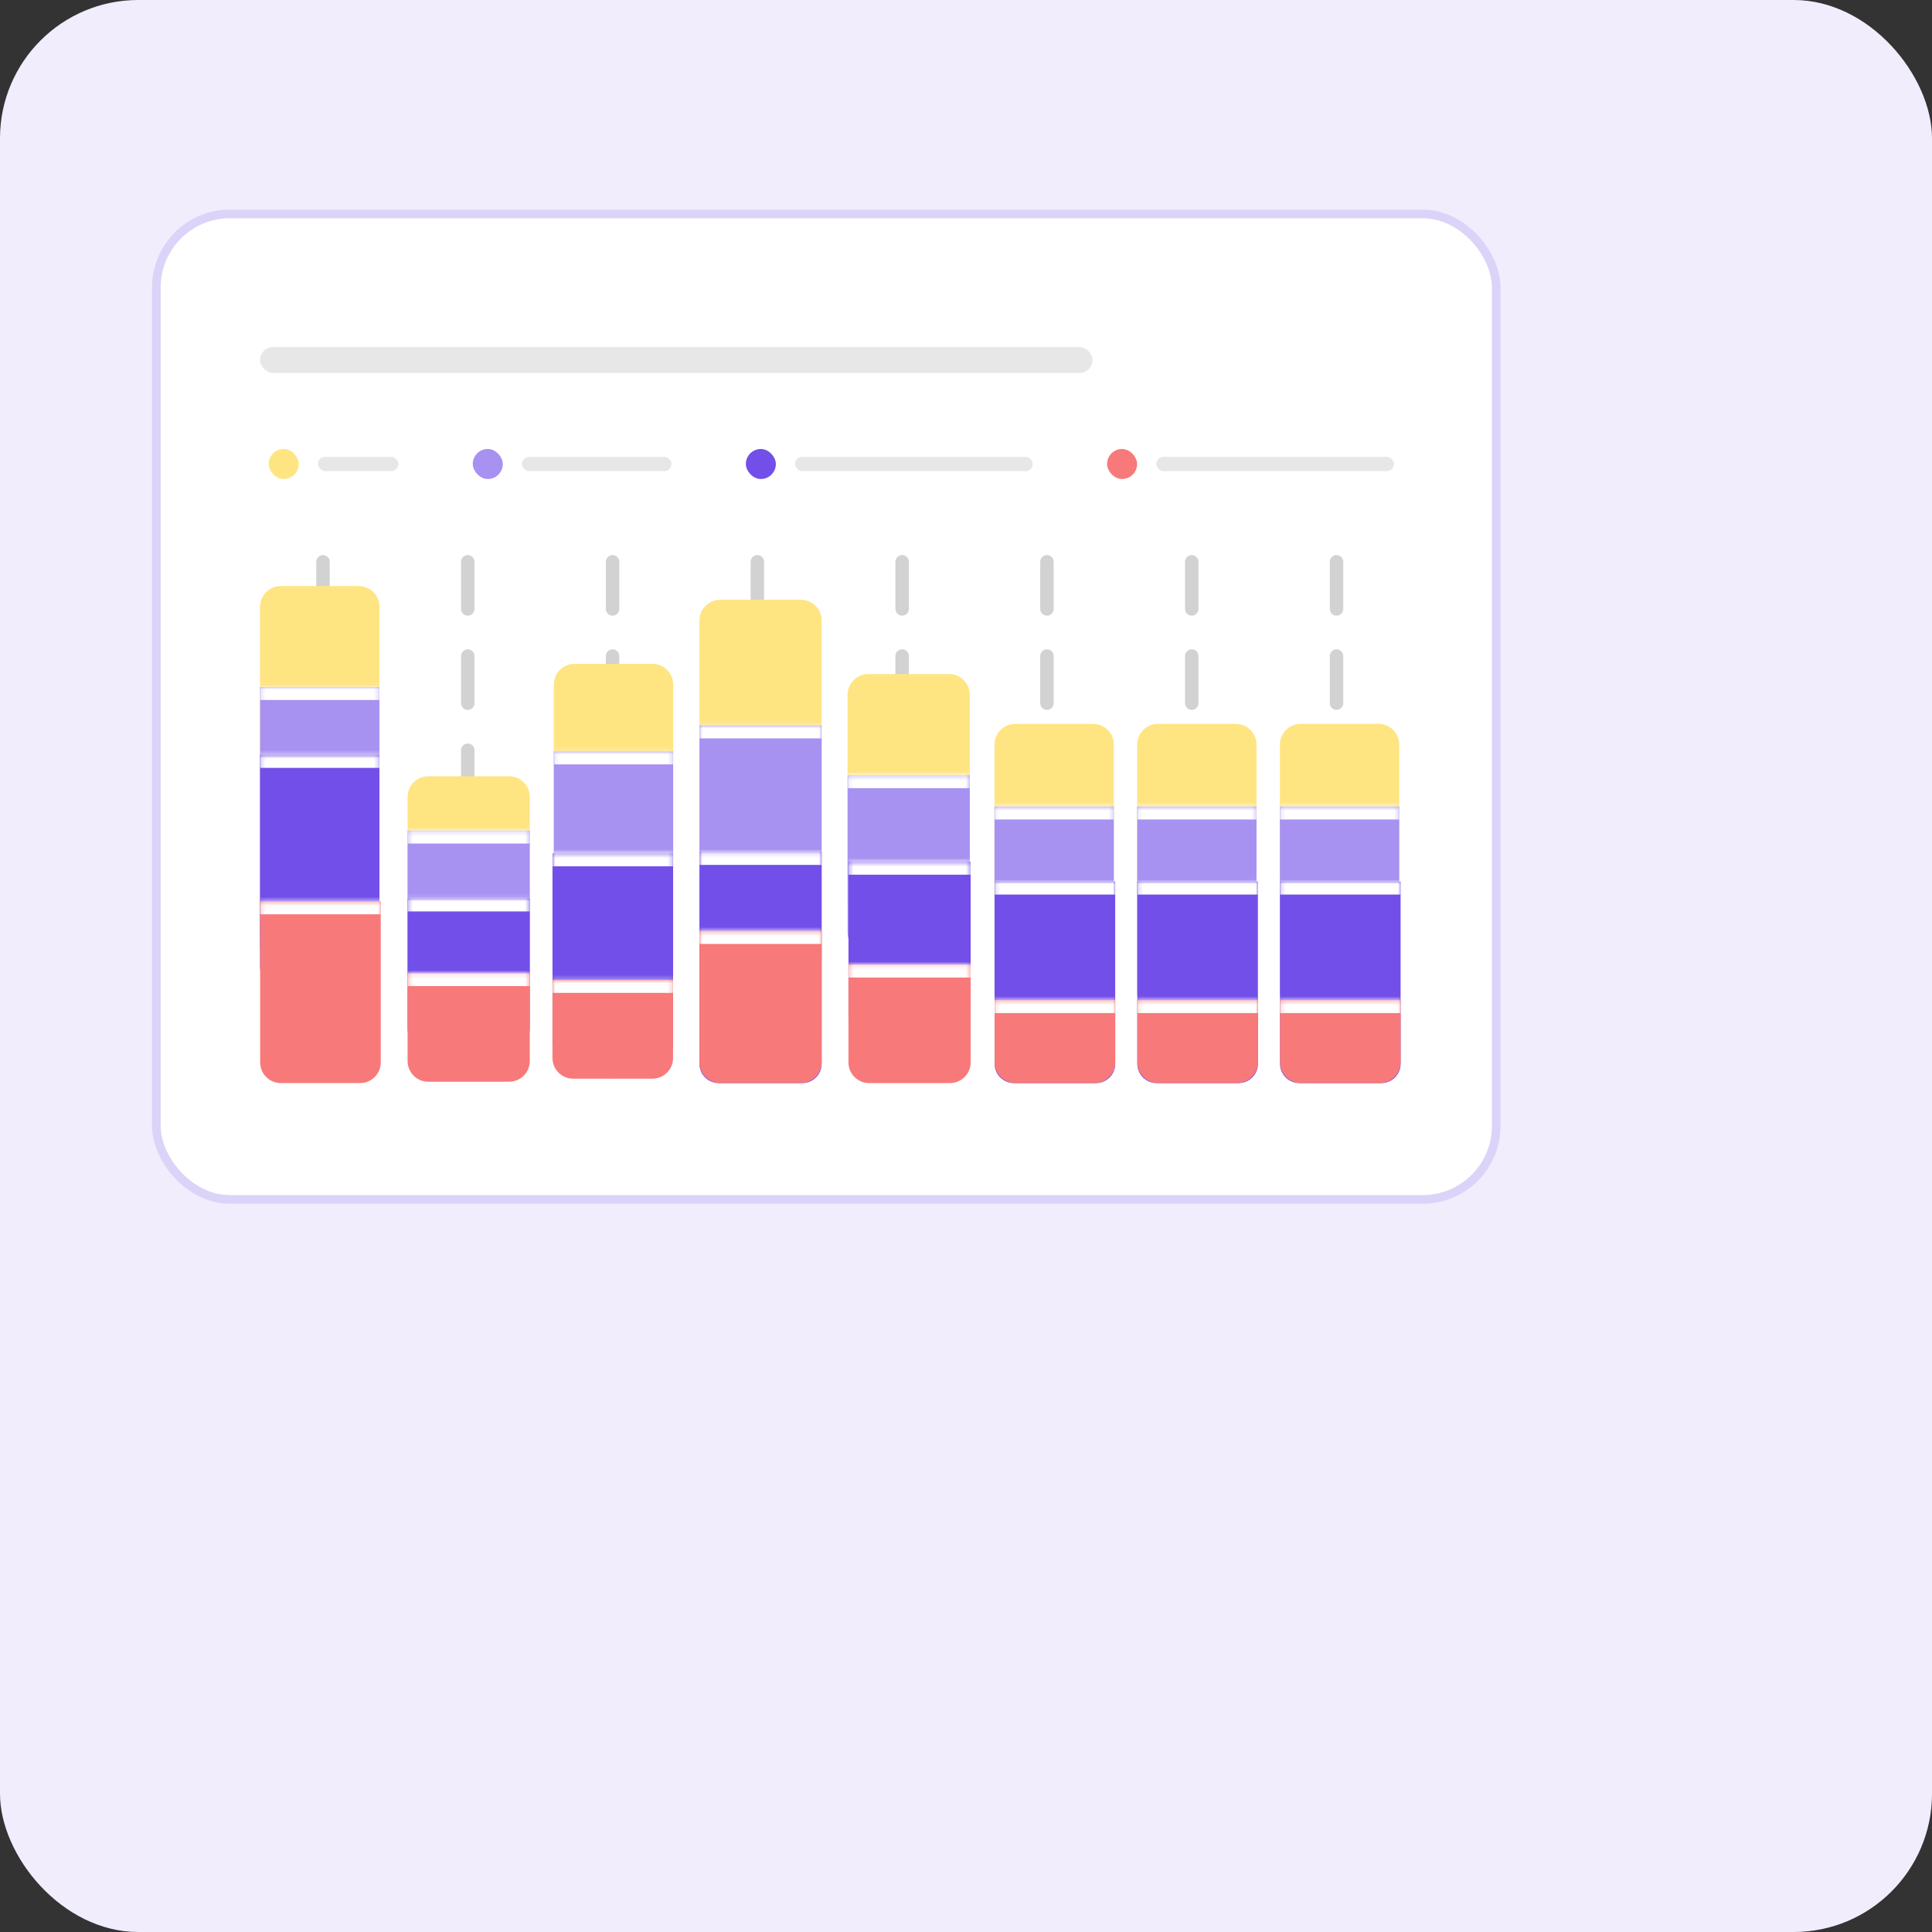 <svg width="447" height="447" viewBox="0 0 447 447" fill="none" xmlns="http://www.w3.org/2000/svg">
<rect x="0" y="0" width="447" height="447" fill="#333333" stroke="none"/>
<rect width="447" height="447" rx="32" fill="#F1EDFD"/>
<rect x="36.171" y="49.5" width="310" height="228" rx="17" fill="white"/>
<rect x="36.171" y="49.5" width="310" height="228" rx="17" stroke="#DCD3F9" stroke-width="2"/>
<rect x="60.171" y="80.314" width="192.609" height="5.964" rx="2.982" fill="#E7E7E7"/>
<rect x="62.171" y="103.879" width="6.948" height="6.948" rx="3.474" fill="#FFE482"/>
<rect x="73.553" y="105.699" width="18.625" height="3.307" rx="1.653" fill="#E7E7E7"/>
<rect x="109.385" y="103.879" width="6.948" height="6.948" rx="3.474" fill="#A791F1"/>
<rect x="120.767" y="105.699" width="34.59" height="3.307" rx="1.653" fill="#E7E7E7"/>
<rect x="172.563" y="103.879" width="6.948" height="6.948" rx="3.474" fill="#724FE9"/>
<rect x="183.945" y="105.699" width="54.989" height="3.307" rx="1.653" fill="#E7E7E7"/>
<rect x="256.14" y="103.879" width="6.948" height="6.948" rx="3.474" fill="#F87979"/>
<rect x="267.522" y="105.699" width="54.989" height="3.307" rx="1.653" fill="#E7E7E7"/>
<line x1="74.728" y1="129.984" x2="74.728" y2="247.943" stroke="url(#paint0_linear_1998_25342)" stroke-width="3.114" stroke-linecap="round" stroke-dasharray="10.9 10.9"/>
<line x1="108.228" y1="129.984" x2="108.228" y2="247.943" stroke="url(#paint1_linear_1998_25342)" stroke-width="3.114" stroke-linecap="round" stroke-dasharray="10.9 10.9"/>
<line x1="141.728" y1="129.984" x2="141.728" y2="247.943" stroke="url(#paint2_linear_1998_25342)" stroke-width="3.114" stroke-linecap="round" stroke-dasharray="10.9 10.9"/>
<line x1="175.228" y1="129.984" x2="175.228" y2="247.943" stroke="url(#paint3_linear_1998_25342)" stroke-width="3.114" stroke-linecap="round" stroke-dasharray="10.9 10.9"/>
<line x1="208.728" y1="129.984" x2="208.728" y2="247.943" stroke="url(#paint4_linear_1998_25342)" stroke-width="3.114" stroke-linecap="round" stroke-dasharray="10.9 10.9"/>
<line x1="242.228" y1="129.984" x2="242.228" y2="247.943" stroke="url(#paint5_linear_1998_25342)" stroke-width="3.114" stroke-linecap="round" stroke-dasharray="10.9 10.9"/>
<line x1="275.728" y1="129.984" x2="275.728" y2="247.943" stroke="url(#paint6_linear_1998_25342)" stroke-width="3.114" stroke-linecap="round" stroke-dasharray="10.9 10.9"/>
<line x1="309.228" y1="129.984" x2="309.228" y2="247.943" stroke="url(#paint7_linear_1998_25342)" stroke-width="3.114" stroke-linecap="round" stroke-dasharray="10.9 10.9"/>
<path d="M60.171 140.369C60.171 137.732 62.309 135.594 64.947 135.594H83.006C85.644 135.594 87.782 137.732 87.782 140.369V215.537H60.171V140.369Z" fill="#FFE482"/>
<mask id="path-25-inside-1_1998_25342" fill="white">
<path d="M60.171 158.957H87.782V218.933C87.782 221.638 85.588 223.832 82.882 223.832H65.07C62.364 223.832 60.171 221.638 60.171 218.933V158.957Z"/>
</mask>
<path d="M60.171 158.957H87.782V218.933C87.782 221.638 85.588 223.832 82.882 223.832H65.07C62.364 223.832 60.171 221.638 60.171 218.933V158.957Z" fill="#A791F1"/>
<path d="M60.171 155.957H87.782V161.957H60.171V155.957ZM87.782 223.832H60.171H87.782ZM60.171 223.832V158.957V223.832ZM87.782 158.957V223.832V158.957Z" fill="white" mask="url(#path-25-inside-1_1998_25342)"/>
<mask id="path-27-inside-2_1998_25342" fill="white">
<path d="M60.171 174.66H87.782V223.641C87.782 226.347 85.588 228.54 82.882 228.54H65.07C62.364 228.54 60.171 226.347 60.171 223.641V174.66Z"/>
</mask>
<path d="M60.171 174.66H87.782V223.641C87.782 226.347 85.588 228.54 82.882 228.54H65.07C62.364 228.54 60.171 226.347 60.171 223.641V174.66Z" fill="#724FE9"/>
<path d="M60.171 171.66H87.782V177.66H60.171V171.66ZM87.782 228.54H60.171H87.782ZM60.171 228.54V174.66V228.54ZM87.782 174.66V228.54V174.66Z" fill="white" mask="url(#path-27-inside-2_1998_25342)"/>
<mask id="path-29-inside-3_1998_25342" fill="white">
<path d="M60.192 208.539H88.091V245.812C88.091 248.449 85.952 250.587 83.315 250.587H64.968C62.33 250.587 60.192 248.449 60.192 245.812V208.539Z"/>
</mask>
<path d="M60.192 208.539H88.091V245.812C88.091 248.449 85.952 250.587 83.315 250.587H64.968C62.33 250.587 60.192 248.449 60.192 245.812V208.539Z" fill="#F87979"/>
<path d="M60.192 205.539H88.091V211.539H60.192V205.539ZM88.091 250.587H60.192H88.091ZM60.192 250.587V208.539V250.587ZM88.091 208.539V250.587V208.539Z" fill="white" mask="url(#path-29-inside-3_1998_25342)"/>
<path d="M94.304 184.384C94.304 181.747 96.442 179.608 99.08 179.608H117.795C120.433 179.608 122.571 181.747 122.571 184.384V228.29H94.304V184.384Z" fill="#FFE482"/>
<mask id="path-32-inside-4_1998_25342" fill="white">
<path d="M94.304 192.172H122.571V224.962C122.571 227.668 120.378 229.861 117.672 229.861H99.203C96.498 229.861 94.304 227.668 94.304 224.962V192.172Z"/>
</mask>
<path d="M94.304 192.172H122.571V224.962C122.571 227.668 120.378 229.861 117.672 229.861H99.203C96.498 229.861 94.304 227.668 94.304 224.962V192.172Z" fill="#A791F1"/>
<path d="M94.304 189.172H122.571V195.172H94.304V189.172ZM122.571 229.861H94.304H122.571ZM94.304 229.861V192.172V229.861ZM122.571 192.172V229.861V192.172Z" fill="white" mask="url(#path-32-inside-4_1998_25342)"/>
<mask id="path-34-inside-5_1998_25342" fill="white">
<path d="M94.303 207.875H122.57V237.99C122.57 240.439 120.585 242.423 118.137 242.423H98.736C96.288 242.423 94.303 240.439 94.303 237.99V207.875Z"/>
</mask>
<path d="M94.303 207.875H122.57V237.99C122.57 240.439 120.585 242.423 118.137 242.423H98.736C96.288 242.423 94.303 240.439 94.303 237.99V207.875Z" fill="#724FE9"/>
<path d="M94.303 204.875H122.57V210.875H94.303V204.875ZM122.57 242.423H94.303H122.57ZM94.303 242.423V207.875V242.423ZM122.57 207.875V242.423V207.875Z" fill="white" mask="url(#path-34-inside-5_1998_25342)"/>
<mask id="path-36-inside-6_1998_25342" fill="white">
<path d="M94.303 225.149H122.57V245.5C122.57 248.137 120.432 250.276 117.794 250.276H99.079C96.441 250.276 94.303 248.137 94.303 245.5V225.149Z"/>
</mask>
<path d="M94.303 225.149H122.57V245.5C122.57 248.137 120.432 250.276 117.794 250.276H99.079C96.441 250.276 94.303 248.137 94.303 245.5V225.149Z" fill="#F87979"/>
<path d="M94.303 222.149H122.57V228.149H94.303V222.149ZM122.57 250.276H94.303H122.57ZM94.303 250.276V225.149V250.276ZM122.57 225.149V250.276V225.149Z" fill="white" mask="url(#path-36-inside-6_1998_25342)"/>
<path d="M128.136 158.371C128.136 155.734 130.274 153.596 132.912 153.596H150.971C153.609 153.596 155.747 155.734 155.747 158.371V223.387H128.136V158.371Z" fill="#FFE482"/>
<mask id="path-39-inside-7_1998_25342" fill="white">
<path d="M128.136 173.851H155.747V225.214C155.747 227.92 153.554 230.114 150.848 230.114H133.035C130.33 230.114 128.136 227.92 128.136 225.214V173.851Z"/>
</mask>
<path d="M128.136 173.851H155.747V225.214C155.747 227.92 153.554 230.114 150.848 230.114H133.035C130.33 230.114 128.136 227.92 128.136 225.214V173.851Z" fill="#A791F1"/>
<path d="M128.136 170.851H155.747V176.851H128.136V170.851ZM155.747 230.114H128.136H155.747ZM128.136 230.114V173.851V230.114ZM155.747 173.851V230.114V173.851Z" fill="white" mask="url(#path-39-inside-7_1998_25342)"/>
<mask id="path-41-inside-8_1998_25342" fill="white">
<path d="M127.827 197.43H155.725V241.443C155.725 243.892 153.741 245.877 151.292 245.877H132.26C129.811 245.877 127.827 243.892 127.827 241.443V197.43Z"/>
</mask>
<path d="M127.827 197.43H155.725V241.443C155.725 243.892 153.741 245.877 151.292 245.877H132.26C129.811 245.877 127.827 243.892 127.827 241.443V197.43Z" fill="#724FE9"/>
<path d="M127.827 194.43H155.725V200.43H127.827V194.43ZM155.725 245.877H127.827H155.725ZM127.827 245.877V197.43V245.877ZM155.725 197.43V245.877V197.43Z" fill="white" mask="url(#path-41-inside-8_1998_25342)"/>
<mask id="path-43-inside-9_1998_25342" fill="white">
<path d="M127.826 226.72H155.724V244.796C155.724 247.434 153.586 249.572 150.949 249.572H132.601C129.964 249.572 127.826 247.434 127.826 244.796V226.72Z"/>
</mask>
<path d="M127.826 226.72H155.724V244.796C155.724 247.434 153.586 249.572 150.949 249.572H132.601C129.964 249.572 127.826 247.434 127.826 244.796V226.72Z" fill="#F87979"/>
<path d="M127.826 223.72H155.724V229.72H127.826V223.72ZM155.724 249.572H127.826H155.724ZM127.826 249.572V226.72V249.572ZM155.724 226.72V249.572V226.72Z" fill="white" mask="url(#path-43-inside-9_1998_25342)"/>
<path d="M161.83 143.553C161.83 140.915 163.969 138.777 166.606 138.777H185.322C187.959 138.777 190.097 140.915 190.097 143.553V240.852H161.83V143.553Z" fill="#FFE482"/>
<mask id="path-46-inside-10_1998_25342" fill="white">
<path d="M161.83 167.839H190.097V222.073C190.097 224.779 187.904 226.973 185.198 226.973H166.73C164.024 226.973 161.83 224.779 161.83 222.073V167.839Z"/>
</mask>
<path d="M161.83 167.839H190.097V222.073C190.097 224.779 187.904 226.973 185.198 226.973H166.73C164.024 226.973 161.83 224.779 161.83 222.073V167.839Z" fill="#A791F1"/>
<path d="M161.83 164.839H190.097V170.839H161.83V164.839ZM190.097 226.973H161.83H190.097ZM161.83 226.973V167.839V226.973ZM190.097 167.839V226.973V167.839Z" fill="white" mask="url(#path-46-inside-10_1998_25342)"/>
<mask id="path-48-inside-11_1998_25342" fill="white">
<path d="M161.83 197.113H190.097V246.155C190.097 248.603 188.112 250.588 185.664 250.588H166.263C163.815 250.588 161.83 248.603 161.83 246.155V197.113Z"/>
</mask>
<path d="M161.83 197.113H190.097V246.155C190.097 248.603 188.112 250.588 185.664 250.588H166.263C163.815 250.588 161.83 248.603 161.83 246.155V197.113Z" fill="#724FE9"/>
<path d="M161.83 194.113H190.097V200.113H161.83V194.113ZM190.097 250.588H161.83H190.097ZM161.83 250.588V197.113V250.588ZM190.097 197.113V250.588V197.113Z" fill="white" mask="url(#path-48-inside-11_1998_25342)"/>
<mask id="path-50-inside-12_1998_25342" fill="white">
<path d="M161.83 215.395H190.097V245.811C190.097 248.449 187.959 250.587 185.321 250.587H166.606C163.968 250.587 161.83 248.449 161.83 245.811V215.395Z"/>
</mask>
<path d="M161.83 215.395H190.097V245.811C190.097 248.449 187.959 250.587 185.321 250.587H166.606C163.968 250.587 161.83 248.449 161.83 245.811V215.395Z" fill="#F87979"/>
<path d="M161.83 212.395H190.097V218.395H161.83V212.395ZM190.097 250.587H161.83H190.097ZM161.83 250.587V215.395V250.587ZM190.097 215.395V250.587V215.395Z" fill="white" mask="url(#path-50-inside-12_1998_25342)"/>
<path d="M196.107 160.735C196.107 158.097 198.245 155.959 200.883 155.959H219.598C222.236 155.959 224.374 158.097 224.374 160.735V209.254H196.107V160.735Z" fill="#FFE482"/>
<mask id="path-53-inside-13_1998_25342" fill="white">
<path d="M196.107 179.354H224.374V215.791C224.374 218.497 222.18 220.691 219.474 220.691H201.006C198.3 220.691 196.107 218.497 196.107 215.791V179.354Z"/>
</mask>
<path d="M196.107 179.354H224.374V215.791C224.374 218.497 222.18 220.691 219.474 220.691H201.006C198.3 220.691 196.107 218.497 196.107 215.791V179.354Z" fill="#A791F1"/>
<path d="M196.107 176.354H224.374V182.354H196.107V176.354ZM224.374 220.691H196.107H224.374ZM196.107 220.691V179.354V220.691ZM224.374 179.354V220.691V179.354Z" fill="white" mask="url(#path-53-inside-13_1998_25342)"/>
<mask id="path-55-inside-14_1998_25342" fill="white">
<path d="M196.305 199.375H224.572V235.162C224.572 237.61 222.587 239.595 220.139 239.595H200.738C198.29 239.595 196.305 237.61 196.305 235.162V199.375Z"/>
</mask>
<path d="M196.305 199.375H224.572V235.162C224.572 237.61 222.587 239.595 220.139 239.595H200.738C198.29 239.595 196.305 237.61 196.305 235.162V199.375Z" fill="#724FE9"/>
<path d="M196.305 196.375H224.572V202.375H196.305V196.375ZM224.572 239.595H196.305H224.572ZM196.305 239.595V199.375V239.595ZM224.572 199.375V239.595V199.375Z" fill="white" mask="url(#path-55-inside-14_1998_25342)"/>
<mask id="path-57-inside-15_1998_25342" fill="white">
<path d="M196.305 223.165H224.572V245.812C224.572 248.45 222.434 250.588 219.796 250.588H201.081C198.443 250.588 196.305 248.45 196.305 245.812V223.165Z"/>
</mask>
<path d="M196.305 223.165H224.572V245.812C224.572 248.45 222.434 250.588 219.796 250.588H201.081C198.443 250.588 196.305 248.45 196.305 245.812V223.165Z" fill="#F87979"/>
<path d="M196.305 220.165H224.572V226.165H196.305V220.165ZM224.572 250.588H196.305H224.572ZM196.305 250.588V223.165V250.588ZM224.572 223.165V250.588V223.165Z" fill="white" mask="url(#path-57-inside-15_1998_25342)"/>
<path d="M230.092 172.268C230.092 169.63 232.231 167.492 234.868 167.492H252.928C255.565 167.492 257.703 169.63 257.703 172.268V229.67H230.092V172.268Z" fill="#FFE482"/>
<mask id="path-60-inside-16_1998_25342" fill="white">
<path d="M230.092 186.6H257.703V229.926C257.703 232.632 255.51 234.825 252.804 234.825H234.991C232.286 234.825 230.092 232.632 230.092 229.926V186.6Z"/>
</mask>
<path d="M230.092 186.6H257.703V229.926C257.703 232.632 255.51 234.825 252.804 234.825H234.991C232.286 234.825 230.092 232.632 230.092 229.926V186.6Z" fill="#A791F1"/>
<path d="M230.092 183.6H257.703V189.6H230.092V183.6ZM257.703 234.825H230.092H257.703ZM230.092 234.825V186.6V234.825ZM257.703 186.6V234.825V186.6Z" fill="white" mask="url(#path-60-inside-16_1998_25342)"/>
<mask id="path-62-inside-17_1998_25342" fill="white">
<path d="M230.124 203.97H258.023V246.155C258.023 248.604 256.038 250.588 253.589 250.588H234.557C232.109 250.588 230.124 248.604 230.124 246.155V203.97Z"/>
</mask>
<path d="M230.124 203.97H258.023V246.155C258.023 248.604 256.038 250.588 253.589 250.588H234.557C232.109 250.588 230.124 248.604 230.124 246.155V203.97Z" fill="#724FE9"/>
<path d="M230.124 200.97H258.023V206.97H230.124V200.97ZM258.023 250.588H230.124H258.023ZM230.124 250.588V203.97V250.588ZM258.023 203.97V250.588V203.97Z" fill="white" mask="url(#path-62-inside-17_1998_25342)"/>
<mask id="path-64-inside-18_1998_25342" fill="white">
<path d="M230.124 231.393H258.023V245.813C258.023 248.45 255.885 250.589 253.247 250.589H234.9C232.262 250.589 230.124 248.45 230.124 245.813V231.393Z"/>
</mask>
<path d="M230.124 231.393H258.023V245.813C258.023 248.45 255.885 250.589 253.247 250.589H234.9C232.262 250.589 230.124 248.45 230.124 245.813V231.393Z" fill="#F87979"/>
<path d="M230.124 228.393H258.023V234.393H230.124V228.393ZM258.023 250.589H230.124H258.023ZM230.124 250.589V231.393V250.589ZM258.023 231.393V250.589V231.393Z" fill="white" mask="url(#path-64-inside-18_1998_25342)"/>
<path d="M263.109 172.268C263.109 169.63 265.247 167.492 267.885 167.492H285.945C288.582 167.492 290.72 169.63 290.72 172.268V229.67H263.109V172.268Z" fill="#FFE482"/>
<mask id="path-67-inside-19_1998_25342" fill="white">
<path d="M263.109 186.6H290.72V229.926C290.72 232.632 288.526 234.825 285.82 234.825H268.008C265.302 234.825 263.109 232.632 263.109 229.926V186.6Z"/>
</mask>
<path d="M263.109 186.6H290.72V229.926C290.72 232.632 288.526 234.825 285.82 234.825H268.008C265.302 234.825 263.109 232.632 263.109 229.926V186.6Z" fill="#A791F1"/>
<path d="M263.109 183.6H290.72V189.6H263.109V183.6ZM290.72 234.825H263.109H290.72ZM263.109 234.825V186.6V234.825ZM290.72 186.6V234.825V186.6Z" fill="white" mask="url(#path-67-inside-19_1998_25342)"/>
<mask id="path-69-inside-20_1998_25342" fill="white">
<path d="M263.141 203.97H291.039V246.155C291.039 248.604 289.054 250.588 286.606 250.588H267.574C265.125 250.588 263.141 248.604 263.141 246.155V203.97Z"/>
</mask>
<path d="M263.141 203.97H291.039V246.155C291.039 248.604 289.054 250.588 286.606 250.588H267.574C265.125 250.588 263.141 248.604 263.141 246.155V203.97Z" fill="#724FE9"/>
<path d="M263.141 200.97H291.039V206.97H263.141V200.97ZM291.039 250.588H263.141H291.039ZM263.141 250.588V203.97V250.588ZM291.039 203.97V250.588V203.97Z" fill="white" mask="url(#path-69-inside-20_1998_25342)"/>
<mask id="path-71-inside-21_1998_25342" fill="white">
<path d="M263.141 231.393H291.039V245.813C291.039 248.45 288.901 250.589 286.264 250.589H267.916C265.279 250.589 263.141 248.45 263.141 245.813V231.393Z"/>
</mask>
<path d="M263.141 231.393H291.039V245.813C291.039 248.45 288.901 250.589 286.264 250.589H267.916C265.279 250.589 263.141 248.45 263.141 245.813V231.393Z" fill="#F87979"/>
<path d="M263.141 228.393H291.039V234.393H263.141V228.393ZM291.039 250.589H263.141H291.039ZM263.141 250.589V231.393V250.589ZM291.039 231.393V250.589V231.393Z" fill="white" mask="url(#path-71-inside-21_1998_25342)"/>
<path d="M296.125 172.268C296.125 169.63 298.264 167.492 300.901 167.492H318.961C321.598 167.492 323.736 169.63 323.736 172.268V229.67H296.125V172.268Z" fill="#FFE482"/>
<mask id="path-74-inside-22_1998_25342" fill="white">
<path d="M296.125 186.6H323.736V229.926C323.736 232.632 321.542 234.825 318.837 234.825H301.024C298.318 234.825 296.125 232.632 296.125 229.926V186.6Z"/>
</mask>
<path d="M296.125 186.6H323.736V229.926C323.736 232.632 321.542 234.825 318.837 234.825H301.024C298.318 234.825 296.125 232.632 296.125 229.926V186.6Z" fill="#A791F1"/>
<path d="M296.125 183.6H323.736V189.6H296.125V183.6ZM323.736 234.825H296.125H323.736ZM296.125 234.825V186.6V234.825ZM323.736 186.6V234.825V186.6Z" fill="white" mask="url(#path-74-inside-22_1998_25342)"/>
<mask id="path-76-inside-23_1998_25342" fill="white">
<path d="M296.157 203.97H324.055V246.155C324.055 248.604 322.071 250.588 319.622 250.588H300.59C298.141 250.588 296.157 248.604 296.157 246.155V203.97Z"/>
</mask>
<path d="M296.157 203.97H324.055V246.155C324.055 248.604 322.071 250.588 319.622 250.588H300.59C298.141 250.588 296.157 248.604 296.157 246.155V203.97Z" fill="#724FE9"/>
<path d="M296.157 200.97H324.055V206.97H296.157V200.97ZM324.055 250.588H296.157H324.055ZM296.157 250.588V203.97V250.588ZM324.055 203.97V250.588V203.97Z" fill="white" mask="url(#path-76-inside-23_1998_25342)"/>
<mask id="path-78-inside-24_1998_25342" fill="white">
<path d="M296.157 231.393H324.055V245.813C324.055 248.45 321.917 250.589 319.28 250.589H300.932C298.295 250.589 296.157 248.45 296.157 245.813V231.393Z"/>
</mask>
<path d="M296.157 231.393H324.055V245.813C324.055 248.45 321.917 250.589 319.28 250.589H300.932C298.295 250.589 296.157 248.45 296.157 245.813V231.393Z" fill="#F87979"/>
<path d="M296.157 228.393H324.055V234.393H296.157V228.393ZM324.055 250.589H296.157H324.055ZM296.157 250.589V231.393V250.589ZM324.055 231.393V250.589V231.393Z" fill="white" mask="url(#path-78-inside-24_1998_25342)"/>
<defs>
<linearGradient id="paint0_linear_1998_25342" x1="73.171" y1="188.963" x2="72.171" y2="188.963" gradientUnits="userSpaceOnUse">
<stop stop-color="#D0D0D0" stop-opacity="0.97"/>
<stop offset="1" stop-color="#D0D0D0" stop-opacity="0"/>
</linearGradient>
<linearGradient id="paint1_linear_1998_25342" x1="106.671" y1="188.963" x2="105.671" y2="188.963" gradientUnits="userSpaceOnUse">
<stop stop-color="#D0D0D0" stop-opacity="0.97"/>
<stop offset="1" stop-color="#D0D0D0" stop-opacity="0"/>
</linearGradient>
<linearGradient id="paint2_linear_1998_25342" x1="140.171" y1="188.963" x2="139.171" y2="188.963" gradientUnits="userSpaceOnUse">
<stop stop-color="#D0D0D0" stop-opacity="0.97"/>
<stop offset="1" stop-color="#D0D0D0" stop-opacity="0"/>
</linearGradient>
<linearGradient id="paint3_linear_1998_25342" x1="173.671" y1="188.963" x2="172.671" y2="188.963" gradientUnits="userSpaceOnUse">
<stop stop-color="#D0D0D0" stop-opacity="0.97"/>
<stop offset="1" stop-color="#D0D0D0" stop-opacity="0"/>
</linearGradient>
<linearGradient id="paint4_linear_1998_25342" x1="207.171" y1="188.963" x2="206.171" y2="188.963" gradientUnits="userSpaceOnUse">
<stop stop-color="#D0D0D0" stop-opacity="0.97"/>
<stop offset="1" stop-color="#D0D0D0" stop-opacity="0"/>
</linearGradient>
<linearGradient id="paint5_linear_1998_25342" x1="240.671" y1="188.963" x2="239.671" y2="188.963" gradientUnits="userSpaceOnUse">
<stop stop-color="#D0D0D0" stop-opacity="0.97"/>
<stop offset="1" stop-color="#D0D0D0" stop-opacity="0"/>
</linearGradient>
<linearGradient id="paint6_linear_1998_25342" x1="274.171" y1="188.963" x2="273.171" y2="188.963" gradientUnits="userSpaceOnUse">
<stop stop-color="#D0D0D0" stop-opacity="0.97"/>
<stop offset="1" stop-color="#D0D0D0" stop-opacity="0"/>
</linearGradient>
<linearGradient id="paint7_linear_1998_25342" x1="307.671" y1="188.963" x2="306.671" y2="188.963" gradientUnits="userSpaceOnUse">
<stop stop-color="#D0D0D0" stop-opacity="0.97"/>
<stop offset="1" stop-color="#D0D0D0" stop-opacity="0"/>
</linearGradient>
</defs>
</svg>
